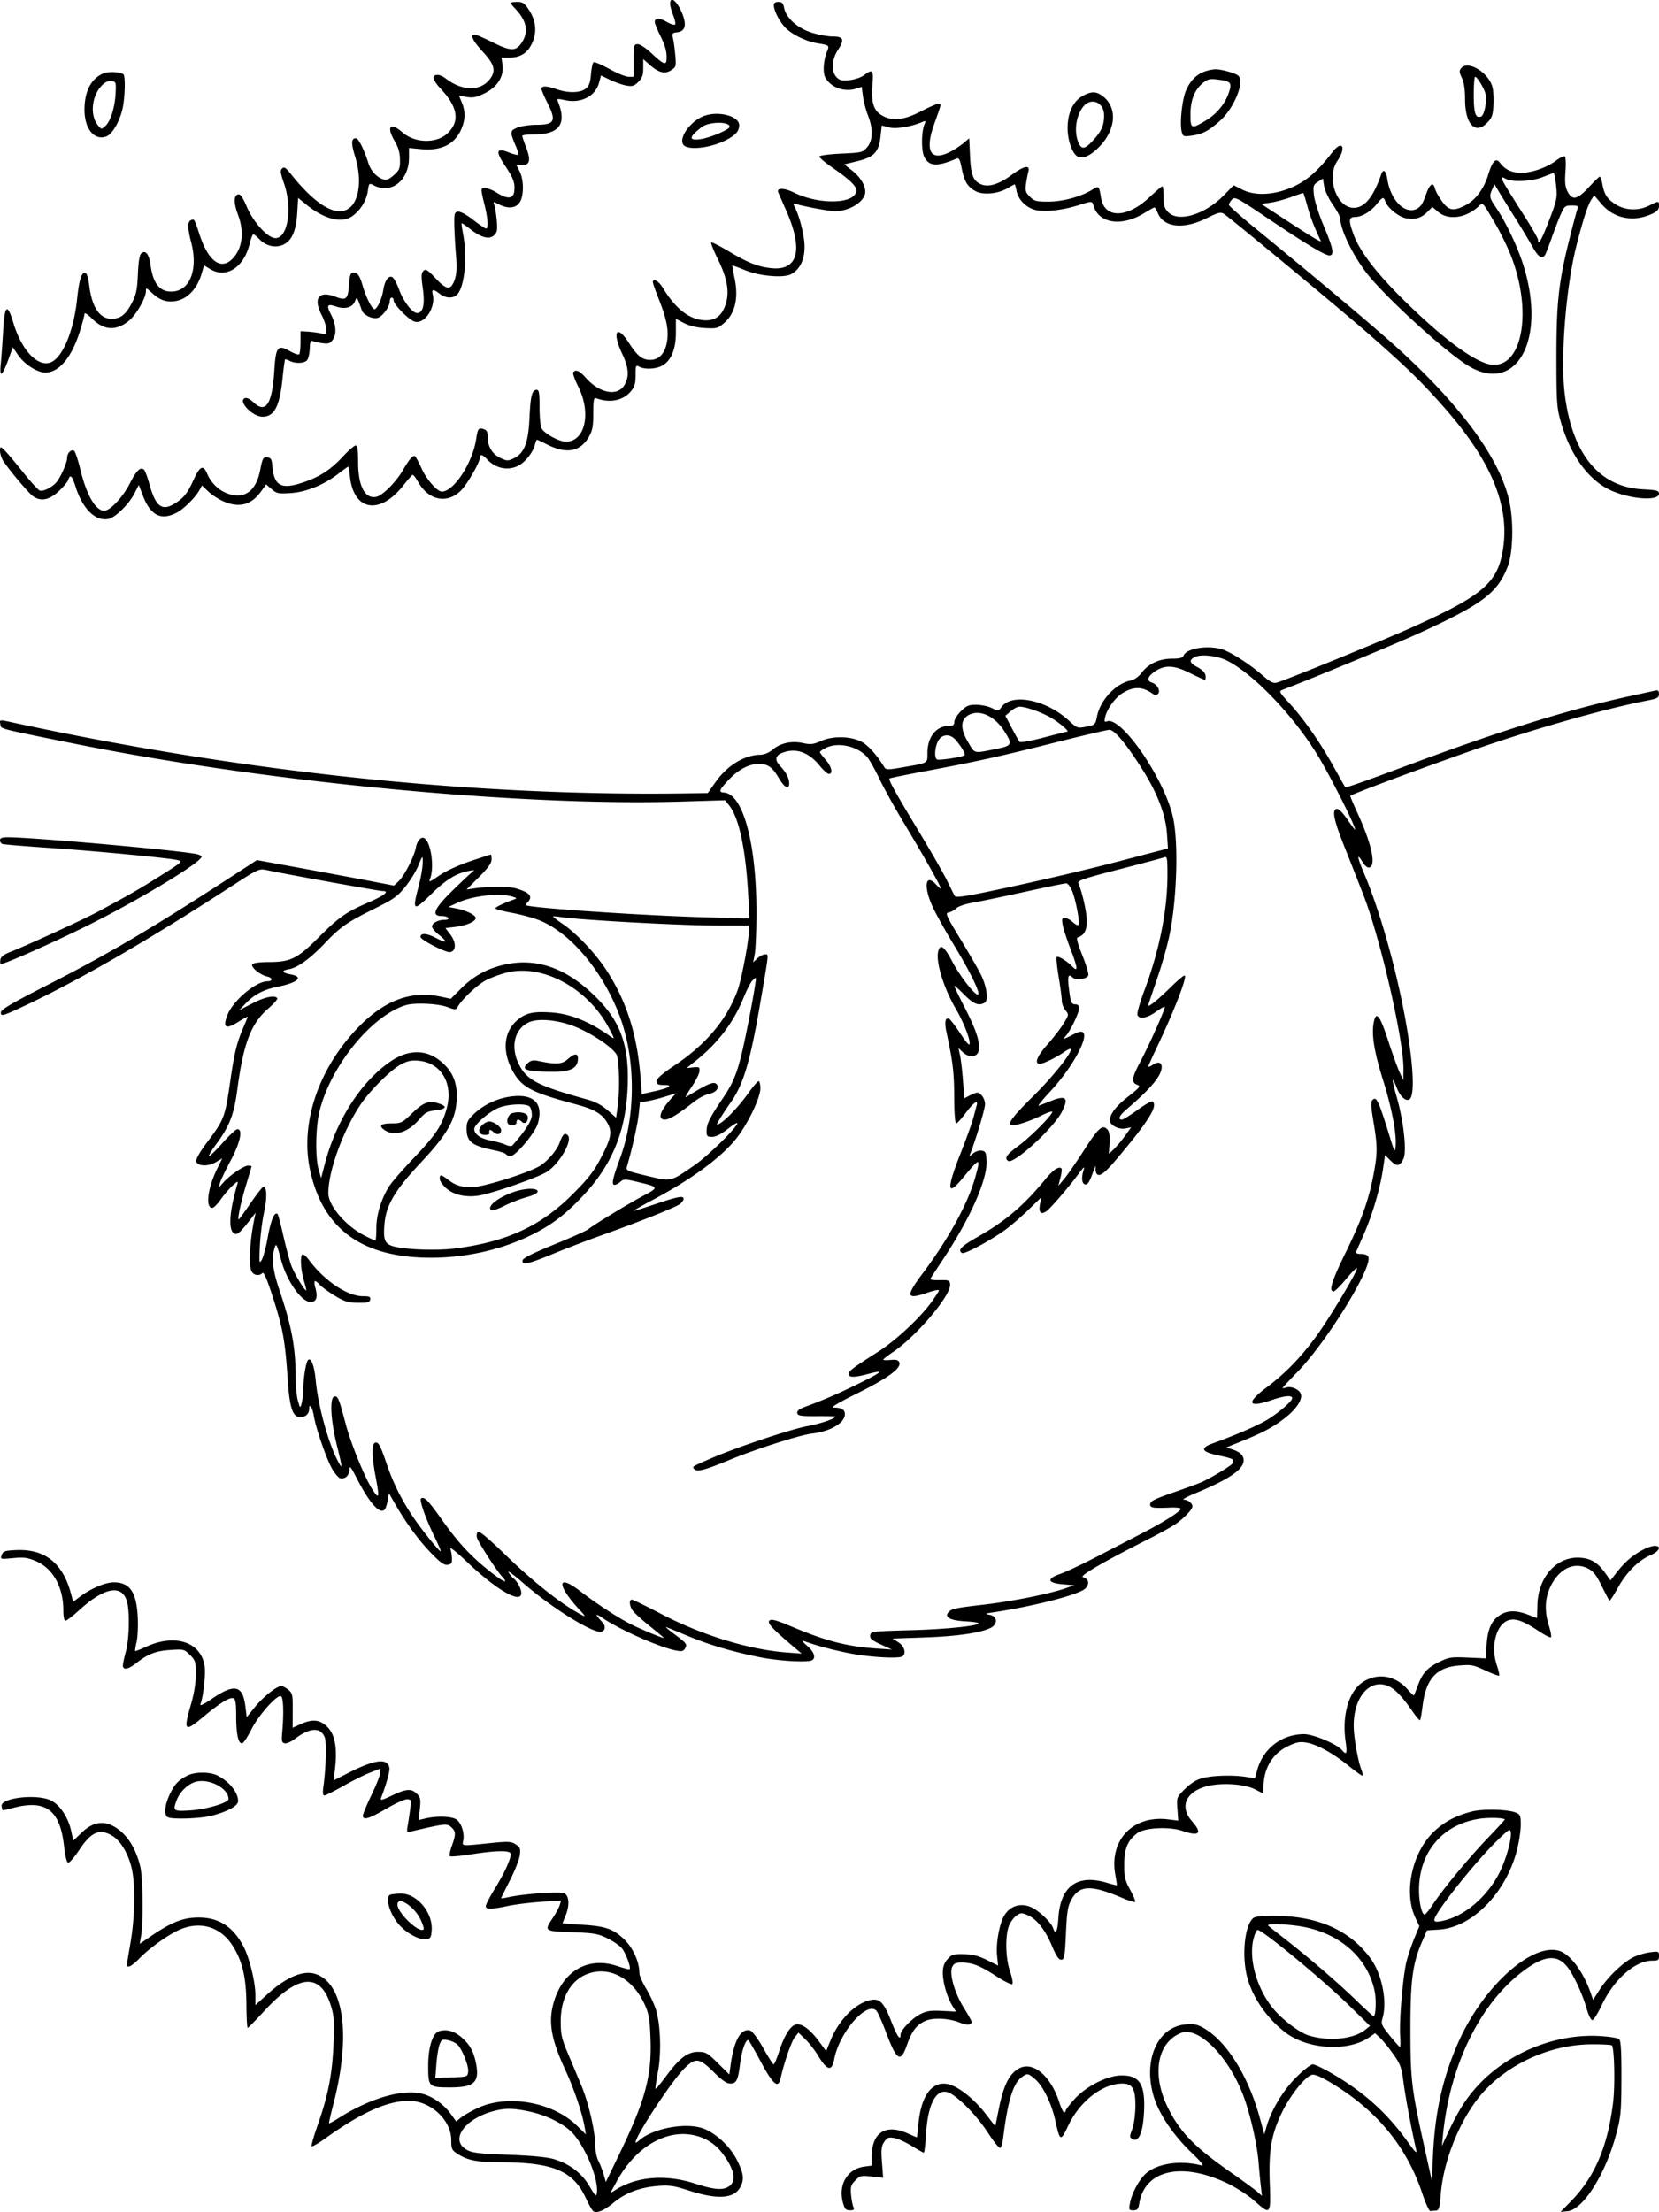 <svg xmlns="http://www.w3.org/2000/svg" viewBox="0 0 864 1152"><path fill-rule="evenodd" d="M349 1.98c0 1.089.731 3.807 1.625 6.041s1.314 4.373.933 4.754-2.349-.249-4.375-1.399c-3.838-2.179-6.183-2.139-6.183.105 0 .722 1.305 3.947 2.899 7.166 2.724 5.498 3.475 8.445 3.212 12.603-.178 2.813-1.89 2.073-7.517-3.25-2.977-2.815-6.228-5-7.441-5-2.035 0-2.153.465-2.153 8.5V40h-2.627c-1.445 0-5.94-1.829-9.99-4.065s-7.762-3.819-8.248-3.518c-.486.3-1.096 3.104-1.356 6.231-.36 4.343-1.005 6.117-2.736 7.518-2.79 2.26-9.183 2.401-15.043.334-5.18-1.828-8.004-1.916-7.987-.25.007.688 1.357 3.901 3 7.141 4.883 9.63 3.904 11.609-5.745 11.609-3.483 0-7.926.666-9.874 1.48-3.878 1.62-3.916 2.167-.68 9.78.88 2.068 1.36 4 1.067 4.292-.292.292-2.417-.223-4.721-1.145-6.538-2.616-7.139-.774-2.174 6.66 4.548 6.81 5.435 9.246 4.942 13.562-.443 3.878-3.542 4.208-8.733.931-3.777-2.384-7.102-3.22-8.25-2.072-.268.268.306 3.531 1.276 7.25 1.933 7.411 2.374 13.262.999 13.262-.484 0-3.51-2.043-6.726-4.54-3.454-2.682-6.674-4.421-7.87-4.25-1.807.259-2.013.987-1.924 6.79.055 3.575.435 10.55.846 15.5.546 6.597.386 10.065-.6 12.986-1.961 5.81-4.142 5.688-10.005-.557-4.247-4.523-5.134-5.062-6.334-3.845-1.15 1.167-1.202 2.786-.295 9.19 1.168 8.253.121 12.726-2.98 12.726-2.515 0-7.114-5.972-9.376-12.175-1.207-3.31-2.858-6.272-3.67-6.584-1.994-.765-3.8 1.944-4.59 6.885-.742 4.642-3.18 9.874-4.601 9.874-1.246 0-4.432-6.309-6.059-12-1.564-5.473-2.641-7-4.938-7-1.434 0-1.838 1.109-2.193 6.015-.569 7.873-1.443 8.67-7.122 6.502-8.597-3.283-11.659.651-7.261 9.329 1.418 2.798 2.578 6.279 2.578 7.734 0 2.46-.229 2.599-3.25 1.962-1.787-.377-4.825-.765-6.75-.864l-3.5-.178v5.649c0 3.107-.308 5.965-.684 6.351s-2.537-.339-4.801-1.612c-6.402-3.598-7.377-2.378-8.168 10.217-1.097 17.459-4.463 22.511-10.895 16.349-1.683-1.613-3.458-2.474-4.374-2.122-3.885 1.491 3.842 9.668 9.136 9.668 6.156 0 8.935-5.32 10.434-19.968.534-5.216 1.13-9.644 1.326-9.839.195-.195 1.264.131 2.375.726 2.861 1.531 7.691 1.34 9.103-.361.658-.793 1.275-3.498 1.372-6.011.141-3.658.475-4.435 1.676-3.896.825.37 3.149.868 5.164 1.108 3.09.367 3.929.029 5.362-2.158 1.872-2.858 1.439-7.834-1.112-12.767-2.533-4.899-1.99-5.798 2.559-4.231 4.773 1.644 8.654.537 9.951-2.838.922-2.401 1.055-2.217 3.552 4.927.808 2.312 5.432 4.548 8.048 3.891 2.667-.669 6.466-5.853 6.472-8.833.002-.963.454-1.75 1.004-1.75s1 .631 1 1.403c0 2.227 8.235 10.489 11.109 11.146 5.236 1.198 10.912-7.59 9.236-14.299-.687-2.75.367-2.822 3.655-.25 3.117 2.438 7.21 2.549 9.219.25 3.843-4.4 5.226-19.545 2.899-31.749-.524-2.75-.84-5.113-.701-5.251.139-.139 2.267 1.318 4.73 3.236 5.612 4.373 9.851 5.374 12.315 2.909 1.474-1.474 1.69-2.861 1.224-7.855-.312-3.336-.884-6.892-1.272-7.903-.67-1.746-.549-1.758 2.391-.238 4.778 2.471 8.836 2.079 10.888-1.053 2.218-3.386 2.179-11.76-.077-16.122L268.949 86h2.958c4.045 0 4.637-2.547 2.128-9.148-1.119-2.943-2.034-5.69-2.034-6.102-.001-.412 2.713-.75 6.031-.75 13.333 0 17.306-5.452 12.504-17.16-.604-1.472-.208-1.554 3.489-.723 8.481 1.906 16.03-1.895 17.954-9.038l1.016-3.775 4.753 2.299c2.613 1.265 6.415 2.592 8.447 2.949 3.116.548 4.094.25 6.25-1.906 2.007-2.007 2.555-3.552 2.555-7.204v-4.649l3.518 3.089c4.602 4.04 7.796 4.798 11.1 2.633 2.455-1.609 2.572-2.056 2.059-7.86-.3-3.385-.845-7.358-1.213-8.829-.596-2.383-.361-2.709 2.166-3 4.532-.522 5.226-4.277 2.066-11.178C352.116.013 349-1.994 349 1.98m-83-.438c0 .298.954 1.535 2.12 2.75 6.059 6.309 7.303 11.861 3.907 17.431-3.082 5.055-5.83 5.126-15.299.391-4.525-2.263-8.79-4.114-9.478-4.114-2.588 0-1.072 3.211 4.25 9 5.917 6.436 6.835 9.649 3.939 13.783-4.775 6.818-14.631 6.85-23.324.076-1.312-1.023-3.176-1.859-4.143-1.859-3.361 0-2.737 2.648 1.764 7.481 8.747 9.391 9.831 16.728 3.382 22.906-5.72 5.48-17.049 5.246-23.579-.487-6.34-5.567-8.456-3.028-3.923 4.708 1.843 3.145 2.639 5.97 2.693 9.561.069 4.538-.281 5.417-3.183 8.01-2.383 2.129-3.848 2.735-5.443 2.252-3.387-1.026-6.513-4.373-7.775-8.328C189.519 77.619 186.704 72 185.345 72c-2.438 0-2.551 2.593-.415 9.509 3.63 11.754 2.246 23.153-3.283 27.026-6.605 4.626-17.326-1.77-30.298-18.075-2.531-3.181-3.404-3.716-4.439-2.721-1.048 1.008-.878 2.406.911 7.5 4.557 12.975 2.167 28.761-4.354 28.761-3.987 0-11.484-8.186-14.922-16.291-2.029-4.786-3.347-6.702-4.462-6.49-2.448.466-2.463 4.417-.043 10.889 2.816 7.53 2.396 15.166-1.117 20.312-6.361 9.318-13.915 5.252-18.993-10.223-2.727-8.309-2.68-8.23-4.462-7.546-1.894.726-1.857 4.064.129 11.705 3.59 13.809-.531 24.793-9.551 25.456-6.586.485-10.326-3.906-11.617-13.638-.764-5.755-2.581-8.122-4.814-6.27-.944.784-1.52 4.246-1.811 10.873-.353 8.052-.886 10.613-3.097 14.903-3.199 6.207-5.931 8.32-10.755 8.32-6.035 0-10.087-6.099-11.471-17.263-.393-3.17-1.155-6.036-1.694-6.369-2.14-1.322-3.514 2.645-4.652 13.435-1.778 16.854-7.688 30.8-13.983 32.994-6.669 2.325-15.029-6.64-19.16-20.547-3.161-10.642-4.58-9.582-5.354 4-.353 6.188-.916 13.95-1.253 17.25-.762 7.488.758 6.563 4.02-2.446l2.237-6.178 2.859 4.125c3.322 4.795 9.909 9.001 14.087 8.995 7.135-.009 13.671-7.766 17.947-21.298 1.356-4.291 2.465-8.453 2.465-9.25 0-.845 1.622.174 3.898 2.45 6.228 6.228 12.639 6.581 19.333 1.063 3.732-3.076 8.769-11.89 8.769-15.344 0-1.849.197-1.808 2.75.574 3.759 3.506 6.546 4.809 10.283 4.809 7.304 0 13.366-5.547 16.018-14.656l1.209-4.156 3.12 1.902c8.439 5.146 17.665-.774 20.66-13.256.638-2.659 1.486-4.834 1.885-4.834.4 0 1.784 1.126 3.076 2.502 3.422 3.642 8.532 4.814 12.592 2.887 4.435-2.105 6.656-7.22 7.207-16.602l.453-7.714 4.123 3.362c9.609 7.834 18.753 10.082 24.3 5.973 4.139-3.066 7.135-7.966 7.871-12.872.645-4.303.656-4.312 3.3-2.932 8.931 4.659 18.153-2.72 18.153-14.527v-5.002l6.342.592c10.333.965 17.273-2.407 20.762-10.088 2.253-4.961 2.384-9.476.411-14.196l-1.484-3.554 4.029.681c3.219.544 5.087.164 9.288-1.892 6.642-3.25 10.162-8.779 9.366-14.715L261.19 30h3.955c5.925 0 9.714-2.428 12.057-7.725 2.541-5.743 1.924-11.617-1.814-17.266C273.164 1.649 272.189 1 269.367 1c-1.852 0-3.367.244-3.367.542M403.022 2.75c.041 3.292 3.691 9.831 7.078 12.681 3.969 3.34 10.277 6.207 15.609 7.094 6.431 1.07 6.38 1.017 4.758 4.899-.807 1.931-1.467 5.586-1.467 8.121 0 3.734.541 5.15 2.85 7.458 3.33 3.331 9.004 4.684 13.652 3.258l3.274-1.005.657 4.948c.361 2.721 1.536 7.18 2.612 9.909 2.747 6.969 2.579 13.05-.457 16.581-2.313 2.69-2.87 2.827-13.512 3.306-6.105.275-11.207.944-11.338 1.487-.131.542 2.899 3.141 6.733 5.774C442.06 93.161 446 96.862 446 99.032c0 7.18-18.935 7.902-32.518 1.24-5.175-2.538-9.251-2.545-8.149-.014.297.683 2.147 4.891 4.111 9.351 9.12 20.705 6.149 31.676-8.123 29.999-6.88-.809-11.907-2.837-22.109-8.922-4.558-2.719-8.529-4.702-8.824-4.407s1.321 4.32 3.591 8.944c5.064 10.315 6.131 17.581 3.569 24.29-2.188 5.729-6.025 7.968-12.207 7.12-7.314-1.002-13.923-6.519-20.224-16.883-2.097-3.448-5.117-5.087-5.117-2.776 0 .536 1.352 4.377 3.004 8.535 4.047 10.188 5.244 16.051 4.453 21.802-.888 6.456-4.049 10.089-8.778 10.089-4.276 0-6.734-1.981-11.356-9.15-6.211-9.634-8.637-5.32-3.324 5.91 3.313 7.003 3.751 11.49 1.538 15.768-3.509 6.787-13.103 5.192-20.678-3.436-3.061-3.486-5.213-4.346-6.334-2.532-.327.528.811 3.743 2.528 7.144 7.012 13.892 3.715 28.896-6.35 28.896-3.536 0-11.213-4.216-12.685-6.966-.56-1.046-1.018-5.982-1.018-10.968 0-7.295-.286-9.066-1.465-9.066-2.465 0-3.255 3.042-3.775 14.534-.588 12.997-2.723 18.527-8.152 21.116-3.06 1.459-3.603 1.446-7.007-.169-4.253-2.018-6.601-5.883-6.601-10.864 0-2.646-.498-3.64-2.075-4.141-2.743-.87-3.076-.411-4.018 5.547C245.964 241.319 236.264 256 230.084 256c-2.378 0-7.987-6.392-10.476-11.939-1.48-3.297-3.061-6.223-3.515-6.504-1.039-.642-3.027 1.686-6.358 7.443-3.388 5.857-10.315 12.856-13.517 13.66-6.005 1.507-9.72-5.341-9.714-17.91.002-6.536-.327-8.75-1.303-8.75-.719 0-3.777 2.669-6.797 5.93-6.094 6.583-11.705 10.249-20.109 13.141-12.005 4.13-15.662 2.122-16.525-9.071-.21-2.722-.751-3.569-2.434-3.808-2.255-.321-2.579.247-3.882 6.808-1.688 8.5-5.742 13.002-11.704 12.996-6.498-.005-13.003-4.608-15.795-11.174-2.162-5.087-3.793-4.287-7.399 3.626-2.567 5.632-4.395 8.147-7.617 10.481-8.07 5.846-11.617 3.806-15.077-8.669-1.012-3.651-2.265-7.063-2.784-7.582-1.818-1.818-4.037.29-7.458 7.084-3.571 7.091-10.321 14.262-13.373 14.206-4.509-.082-9.179-8.178-12.406-21.508-1.193-4.928-2.643-9.272-3.222-9.653-1.508-.993-3.615 1.07-3.641 3.565-.027 2.644-3.51 10.454-5.781 12.962-2.381 2.632-6.802 4.755-8.524 4.094-.799-.307-4.417-4.241-8.041-8.743C4.865 237.036 1.302 233 .548 233c-1.216 0-.428 4.667 1.207 7.146 3.247 4.924 13.219 16.722 15.461 18.293 4.026 2.82 8.361 1.993 13.268-2.531 2.442-2.251 4.712-4.951 5.045-6 .991-3.123 2.009-2.214 3.767 3.363 3.695 11.722 10.318 18.29 17.131 16.988 3.636-.695 10.706-7.639 13.647-13.404l2.212-4.335 2.015 5.303c4.008 10.549 9.42 13.4 17.557 9.249 3.841-1.959 10.02-8.107 12.152-12.09l1.175-2.195 3.157 3.05c1.737 1.677 5.183 3.965 7.658 5.084 8.298 3.752 14.739 2.183 19.818-4.829l2.779-3.836 2.896 2.491c2.641 2.272 3.516 2.45 9.951 2.019 8.102-.543 17.178-4.24 24.815-10.109 2.617-2.011 4.922-3.657 5.122-3.657s.571 2.137.823 4.75c1.769 18.313 15.468 20.771 27.88 5.003 2.273-2.889 4.422-5.362 4.775-5.495s1.669 1.559 2.926 3.759c5.477 9.589 14.994 11.535 22.165 4.532 3.385-3.305 10.05-14.887 10.05-17.463 0-1.706 1.517-1.277 3.593 1.016 4.366 4.825 10.992 6.198 16.405 3.399 3.488-1.804 7.589-6.971 8.533-10.751.377-1.512.877-2.75 1.111-2.75s2.622 1.114 5.309 2.475c10.113 5.125 17.275 3.784 21.783-4.079 1.817-3.17 2.236-5.454 2.25-12.253.013-6.829.277-8.257 1.445-7.809 6.98 2.679 13.996 1.326 18.038-3.477 2.034-2.417 2.533-4.087 2.533-8.469 0-5.087.132-5.388 1.934-4.423 2.946 1.577 8.915 1.237 12.183-.693 4.477-2.645 6.883-8.613 6.883-17.072v-7.168l4.25 2.215c2.745 1.431 6.586 2.348 10.847 2.589 6.219.351 6.801.192 10.188-2.782 5.57-4.89 7.427-12.971 5.299-23.054-.754-3.575-1.285-6.597-1.179-6.715s3.095.967 6.643 2.412c7.649 3.114 19.968 4.189 23.922 2.087 4.57-2.43 7.03-7.421 7.03-14.267 0-5.659-2.563-15.937-5.216-20.913-.892-1.673-.732-1.816 1.353-1.215 4.615 1.33 17.079 3.611 19.701 3.605 6.826-.014 14.111-4.073 15.563-8.671 1.054-3.338-1.675-8.58-6.425-12.342l-4.281-3.391 6.845-1.669c8.698-2.12 11.107-4.675 12.02-12.75l.66-5.834 3.757 1.002c3.612.965 11.584-.342 17.447-2.86 1.631-.701 1.798-.534 1.103 1.097-1.732 4.063-1.799 13.998-.115 17.253 2.512 4.858 6.779 5.053 16.697.761 1.315-.569 1.82.374 2.76 5.147 1.349 6.857 3.097 9.677 7.37 11.887 3.926 2.03 11.543 1.292 16.428-1.59 1.896-1.119 3.597-2.034 3.779-2.034s.624 1.557.981 3.461c.896 4.775 5.58 9.195 10.653 10.052 5.154.871 13.61-.156 21.407-2.602 7.498-2.351 7.242-2.362 8.061.339 2.779 9.167 14.727 10.87 26.3 3.749 2.68-1.65 5.106-2.999 5.391-2.999s1.068 1.328 1.741 2.951c3.128 7.552 13.429 8.646 25.399 2.696 6.255-3.108 7.364-3.376 9.121-2.203 4.065 2.716 62.465 51.176 76 63.065 18.936 16.632 26.556 24.041 37.925 36.872 24.602 27.766 34.551 50.926 31.506 73.346-2.522 18.563-9.991 25.12-48.048 42.177-16.336 7.322-66.008 27.596-70.045 28.589-1.795.442-3.501-.446-7.344-3.823-6.685-5.873-16.94-12.422-21.388-13.657-7.709-2.141-18.293-.295-19.727 3.442-.434 1.131-2.049 1.545-6.026 1.545-6.585 0-12.193 2.613-15.823 7.371-1.609 2.11-3.796 3.632-5.791 4.031-7.676 1.535-15.753 10.177-17.412 18.63-.852 4.339-1.012 4.494-5.566 5.379-4.596.893-4.776.83-9.141-3.193-11.827-10.902-29.831-14.466-35.097-6.947-1.44 2.056-1.588 2.069-5.037.424-1.955-.932-5.609-1.695-8.12-1.695-3.859 0-5.092.526-7.966 3.4-1.87 1.87-3.4 4.345-3.4 5.5 0 1.621-.628 2.103-2.75 2.115-6.731.036-11.246 5.723-11.248 14.168-.002 5.393.596 5.043-12.502 7.32-8.303 1.443-9.077 1.437-10-.08-3.163-5.199-6.807-9.556-10.089-12.058-5.119-3.905-15.822-4.604-22.854-1.493-4.043 1.788-5.369 1.933-9.535 1.039-5.903-1.266-11.617.036-15.871 3.615-1.806 1.52-4.234 2.491-6.295 2.518-8.16.107-17.115 5.584-23.173 14.175L368.606 413l-12.553.172c-109.719 1.504-229.305-11.077-347.868-36.597-9.037-1.945-8.385-1.997-8.005.637.354 2.448-1.628 1.926 37.198 9.783 99.625 20.16 232.978 32.953 317.194 30.428l23.072-.691 2.137 2.717c5.139 6.533 8.609 22.899 9.884 46.611l.66 12.263-24.413-.696c-32.285-.92-90.378-4.876-91.845-6.253-.239-.224.099-.94.75-1.591 2.956-2.956.969-5.158-6.575-7.286-2.919-.823-15.167-.781-20.859.073l-4.432.664 6.524-6.524c4.678-4.677 6.525-7.259 6.525-9.117 0-1.426-.164-2.593-.364-2.593-.201 0-5.038 1.569-10.75 3.487-6.063 2.035-12.755 5.119-16.076 7.408-5.324 3.669-5.63 3.762-4.75 1.448 2.215-5.825.353-18.734-3.002-20.807-1.741-1.076-3.776 1.146-4.478 4.889-.871 4.643-6.047 14.725-8.968 17.47l-2.422 2.275-13.345-2.556c-7.34-1.406-23.403-4.393-35.696-6.638l-22.351-4.082-12.649 8.216c-42.412 27.55-64.641 40.637-97.092 57.159C6.361 522.279.579 525.674.473 527.118c-.176 2.388.737 2.124 13.462-3.892 28.192-13.329 63.255-33.616 106.244-61.47 14.625-9.476 14.695-9.508 19-8.592C149.352 455.327 197.38 464 199.187 464c3.967 0 1.025 2.356-7.568 6.059-11.393 4.909-15.187 7.589-25.837 18.244-10.835 10.839-14.464 12.646-25.473 12.675-5.135.014-8.46.457-8.911 1.188-.913 1.476 4.109 5.567 7.841 6.386 2.874.632 2.887 2.448.018 2.448-5.974 0-18.012 10.173-20.858 17.625-2.501 6.548-.877 7.593 5.57 3.585 2.767-1.72 5.031-2.958 5.031-2.752s-.944 2.551-2.098 5.209c-3.531 8.133-4.807 13.27-6.913 27.833-2.851 19.719-3.07 20.289-12.763 33.182-3.083 4.101-5.251 7.962-5.054 9 .501 2.646 6.14 2.922 10.244.5l3.31-1.953-2.743 5.636C108.12 618.853 106.9 629 110.56 629c.739 0 2.671-1.913 4.292-4.25 1.622-2.337 4.397-5.6 6.167-7.25 2.625-2.447 3.11-2.631 2.632-1-4.05 13.817-4.805 23.297-2.038 25.593 1.703 1.414 3.186.191 9.205-7.594l2.318-2.999-.553 2.613c-2.493 11.784-3.216 24.837-1.548 27.953 1.131 2.113 3.949 2.55 5.628.871.75-.75 2.424 3.185 5.695 13.384 4.998 15.587 6.152 22.084 7.492 42.205.969 14.551 2.606 19.474 6.476 19.474 2.756 0 4.674-1.747 4.674-4.259 0-3.283 1.715-.923 2.388 3.287 1.016 6.35 6.337 21.948 9.369 27.46 1.509 2.743 3.552 5.142 4.541 5.332 2.56.491 4.696-1.626 4.736-4.692.027-2.059.794-1.138 3.543 4.254 6.665 13.074 12.129 19.312 14.68 16.761.572-.572 1.318-2.747 1.657-4.831l.616-3.789 2.857 4.988c5.852 10.219 12.303 19.11 18.711 25.79 5.154 5.372 7.125 6.804 9 6.538 1.964-.277 2.378-.886 2.27-3.339-.073-1.65-.436-3.911-.808-5.025-.371-1.114 3.426 1.893 8.439 6.682 14.374 13.733 26.824 21.352 28.358 17.354.706-1.839-1.384-6.459-3.846-8.502-.891-.739-2.092-2.226-2.669-3.303-.576-1.078 2.929 1.518 7.791 5.768 14.925 13.049 36.966 26.661 40.792 25.193 1.892-.726 2.046-3.025.325-4.849-4.034-4.278-3.949-5.004.25-2.146 8.948 6.089 29.761 15.27 38.164 16.836 3.081.574 3.84.353 4.771-1.386.992-1.854.455-2.553-5.164-6.727-3.449-2.562-5.596-4.403-4.771-4.091s5.829 2.372 11.12 4.576c11.2 4.668 23.228 8.216 37.666 11.11 9.926 1.99 25.06 2.841 27.183 1.529 2.076-1.283.938-4.452-2.719-7.574-2.085-1.78-2.862-2.87-1.75-2.456 6.355 2.368 15.235 4.748 24.257 6.501 10.186 1.979 25.099 2.835 27.165 1.558 2.215-1.369 1.126-5.321-2.013-7.309l-3.092-1.957 16.842-.596c16.595-.587 28.748-2.334 34.107-4.902 3.979-1.908 3.818-6.051-.266-6.855-2.719-.535-2.531-.662 2-1.349 21.572-3.27 44.606-9.241 47.741-12.376 2.358-2.358 1.766-5.128-1.266-5.921-2.113-.552 11.321-8.342 34.502-20.005 6.037-3.037 12.562-6.7 14.5-8.14 4.236-3.147 8.02-7.245 8.022-8.688.002-1.691-2.234-3.447-4.449-3.493-1.128-.024 1.55-1.527 5.95-3.339 20.329-8.372 27.48-14.049 24.563-19.5-.576-1.077-2.698-2.503-4.715-3.168l-3.668-1.211 7.91-3.205c11.13-4.511 16.127-7.165 22.148-11.76 6.208-4.739 9.692-9.843 8.749-12.816-.765-2.41-4.92-4.273-7.619-3.416-1.027.326-1.868.414-1.868.196 0-.219 3.534-4.028 7.854-8.465 15.104-15.515 38.926-54.191 36.797-59.74-.356-.927-1.829-1.533-3.727-1.533-2.133 0-2.964-.4-2.595-1.25.299-.687 2.123-4.85 4.053-9.25 4.357-9.932 8.384-23.638 9.843-33.505l1.111-7.505 2.837 2.837c3.307 3.307 4.795 3.117 6.733-.862 1.835-3.769.1-19.77-3.486-32.144-2.724-9.4-2.712-11.992.023-4.832 1.695 4.44 4.669 7.178 6.539 6.022 1.905-1.177 2.298-8.288 1.103-19.996-3.011-29.502-13.896-72.403-24.972-98.413-3.32-7.799-3.558-10.357-.478-5.143 1.006 1.704 2.513 2.969 3.347 2.811 3.919-.74 1.494-12.073-6.136-28.678-2.124-4.625-3.747-8.515-3.604-8.645 1.142-1.046 34.289-13.416 63.258-23.608 30.278-10.651 68.91-21.677 90.75-25.901 5.917-1.144 6.75-1.579 6.75-3.528 0-1.598-.492-2.114-1.75-1.834-.962.214-7.15 1.565-13.75 3.002-30.597 6.663-65.689 17.505-110.5 34.141-30.754 11.417-37.011 13.613-37.44 13.142-.18-.199-2.687-4.636-5.571-9.861-7.056-12.783-15.79-25.402-23.112-33.393-5.885-6.422-5.981-6.617-3.71-7.485 16.378-6.259 59.821-24.294 71.833-29.82 32.161-14.795 39.803-20.557 45.113-34.02 3.059-7.754 3.304-25.201.508-36.117-5.669-22.136-26.365-49.76-59.621-79.577-12.482-11.192-42.435-36.36-73.25-61.549-7.013-5.733-12.75-10.864-12.75-11.402 0-.539.711-1.765 1.579-2.725 1.482-1.637 2.605-1.053 18.25 9.49C679.633 126.747 689.995 133 692.308 133c2.729 0 2.05-3.595-2.888-15.294-2.531-5.998-4.821-13.191-5.12-16.084-.497-4.821-.334-5.37 2.066-6.942l2.606-1.708.645 4.036c.358 2.238 2.368 6.495 4.514 9.558 2.128 3.038 3.874 6.29 3.88 7.228.037 5.812 6.689 19.5 13.949 28.706 9.325 11.822 37.216 37.505 50.778 46.756 26.313 17.949 43.505-11.731 30.265-52.248-3.076-9.412-8.973-21.681-13.942-29.008-3.406-5.021-3.562-5.805-1.893-9.47l1.169-2.565 2.081 3.53c1.145 1.941 4.84 7.912 8.21 13.267 3.371 5.356 7.576 12.326 9.346 15.488 3.158 5.645 5.145 6.982 6.682 4.5.426-.687 1.957-4.625 3.402-8.75 1.444-4.125 3.572-9.638 4.728-12.25 1.955-4.42 2.356-4.75 5.765-4.75 3.08 0 3.555.279 2.986 1.75-.372.963-2.203 7.825-4.068 15.25-5.739 22.844-6.905 33.324-6.9 62 .005 23.159.206 26.216 2.189 33.296 4.624 16.507 13.351 29.18 24.137 35.05 9.906 5.392 27.105 7.099 27.105 2.692 0-1.539-1.166-1.848-8.405-2.228-22.72-1.193-36.728-18.184-40.645-49.3-2.369-18.822.492-55.593 6.032-77.532 3.244-12.847 5.928-21.192 7.672-23.854l1.573-2.4 3.899 4.562c6.543 7.654 16.815 9.571 26.512 4.947 2.386-1.138 3.362-2.275 3.362-3.918 0-2.811-.095-2.817-5-.315-5.722 2.919-12.582 2.66-17.717-.669-4.383-2.843-5.755-5-6.832-10.742-.371-1.974-.953-3.589-1.294-3.589s-2.906 2.475-5.699 5.5c-5.978 6.475-8.619 7.024-11.062 2.3-1.281-2.478-1.53-4.845-1.103-10.489.303-4.009.139-7.544-.365-7.856-.504-.311-2.467.617-4.363 2.063C805.726 87.209 797.824 90 792.212 90c-4.814 0-8.499-1.73-10.989-5.158-2.1-2.89-3.958-1.07-6.114 5.987-2.343 7.673-6.624 13.373-12.166 16.2-6.017 3.07-8.463 2.616-11.965-2.218-1.669-2.304-3.296-5.229-3.615-6.5-.975-3.885-2.805-2.598-4.883 3.434-1.47 4.266-2.695 6.086-4.759 7.069-6.146 2.926-13.571-4.659-15.201-15.528-.664-4.427-2.133-5.598-3.183-2.536-4.108 11.986-8.808 17.626-14.551 17.463-8.799-.25-14.099-15.874-8.286-24.428 4.835-7.116 2.514-11.193-2.585-4.54-8.607 11.233-15.196 16.481-24.716 19.688-8.281 2.79-16.495 2.717-22.237-.197l-4.462-2.265-5.166 5.268c-9.781 9.971-23.524 14.162-28.879 8.806-2.016-2.015-2.455-3.445-2.455-8 0-3.05-.28-5.545-.623-5.545s-3.404 2.602-6.804 5.783c-11.71 10.954-23.355 11.089-25.138.292-1.054-6.38-1.115-6.435-4.685-4.242-5.903 3.627-15.281 6.167-22.764 6.167-6.274 0-7.37-.293-9.656-2.58-2.224-2.224-2.496-3.154-1.969-6.75.337-2.293.895-5.183 1.242-6.42.995-3.553-2.437-2.851-8.624 1.766-6.49 4.842-12.063 6.606-15.878 5.026-4.263-1.766-5.451-4.736-5.914-14.781l-.425-9.239-3.014 2.537c-1.658 1.395-4.737 3.415-6.842 4.489-10.285 5.247-13.459-.287-8.343-14.548 3.862-10.764 3.806-10.5 2.23-10.5-.793 0-4.919 1.8-9.171 4-8.544 4.421-14.461 5.169-19.655 2.483-4.838-2.502-6.327-6.653-5.631-15.689.659-8.545.277-9.046-4.312-5.653-1.641 1.213-4.983 2.341-7.711 2.603-4.019.386-5.14.105-6.775-1.702-2.764-3.054-2.336-9.238.987-14.259 3.42-5.169 2.733-6.783-2.888-6.783-2.435 0-7.293-.885-10.797-1.968-7.368-2.275-13.41-7.631-14.444-12.803-.51-2.551-1.145-3.229-3.021-3.229-1.604 0-2.368.568-2.353 1.75m358.019 32.7c-1.162 1.4-1.117 2.167.297 5.132 1.103 2.314 1.663 6.08 1.666 11.202.006 12.783 5.211 18.462 11.321 12.353 2.663-2.664 3.131-3.94 3.486-9.508.225-3.537-.099-7.971-.72-9.852-2.449-7.421-12.692-13.373-16.05-9.327M627.5 37.206c-4.303 1.504-7.485 4.655-9.719 9.627-2.106 4.685-3.477 17.256-2.366 21.686.653 2.601.912 2.708 5.154 2.127 5.629-.772 8.717-2.376 14.663-7.615 7.6-6.697 13.287-20.877 9.518-23.733-1.77-1.342-9.036-3.313-11.866-3.219-1.311.043-3.734.551-5.384 1.127m-574 1.163c-6.217 2.814-9.502 9.333-9.496 18.849.006 9.946 5.169 16.188 11.423 13.81 3.133-1.191 7.076-8.091 8.474-14.827 1.258-6.065 1.468-16.855.341-17.551-2.174-1.344-8.054-1.498-10.742-.281m714.021 11.102c.022 9.657.939 12.334 3.842 11.22 1.697-.651 3.179-8.443 2.269-11.928-.749-2.871-4.358-8.763-5.367-8.763-.421 0-.755 4.262-.744 9.471m-140.799-6.47C622.242 46.53 620 52.02 620 59.46c0 7.718.371 7.87 8.005 3.29 5.826-3.496 10.253-8.975 12.148-15.032 1.459-4.665.789-5.406-5.653-6.25-4.235-.555-5.425-.32-7.778 1.533M52.85 44.706c-5.169 5.536-6.057 15.347-1.858 20.532 1.777 2.195 1.862 2.204 3.871.386 2.72-2.462 4.982-9.711 5.344-17.124.281-5.759.192-6.012-2.227-6.294-1.72-.201-3.35.594-5.13 2.5m511.159 5.149c-5.063 2.716-8.009 8.91-8.009 16.842 0 6.695 2.653 13.849 5.547 14.96 2.792 1.071 6.63-.763 10.994-5.253 8.445-8.689 9.467-19.854 2.364-25.83-3.629-3.054-6.222-3.225-10.896-.719m.067 5.776c-4.024 5.116-4.915 14.064-1.952 19.601 1.455 2.718 3.309 2.138 7.304-2.284C573.729 68.187 575 65.254 575 60.09c0-6.883-6.826-9.669-10.924-4.459m-196.983 4.608c-7.288 2.44-14.026 11.727-11.082 15.274 2.464 2.97 14.585 1.49 22.489-2.745 4.756-2.548 6.425-4.483 6.468-7.495.067-4.687-10.24-7.59-17.875-5.034m-1.708 5.988c-6.667 5.145-6.866 7.097-.635 6.249 4.957-.674 15.25-5.023 15.25-6.443 0-2.879-10.82-2.736-14.615.194M803.5 92.205c-5.706 2.284-15.837 2.777-19.25.937-3.901-2.102-3.538-1.373 9.5 19.112 3.987 6.265 7.25 11.921 7.25 12.569 0 3.404 1.945.006 5.798-10.129 4.035-10.614 4.256-11.714 3.612-17.999-.378-3.682-.962-6.649-1.298-6.593s-2.862 1.003-5.612 2.103m-131 10.391c-3.3 1.222-8.172 2.535-10.826 2.917l-4.826.696 11.826 7.718c15.244 9.949 19.706 12.623 19.172 11.491-3.537-7.503-5.278-12.001-6.877-17.772-1.056-3.812-2.044-7.007-2.195-7.101s-2.974.829-6.274 2.051m44.572 3.582c-3.146 3.976-7.859 6.814-11.322 6.818-3.418.005-3.547 1.798-.682 9.456 3.212 8.584 11.888 19.894 25.745 33.56C752.814 177.711 769.885 190 778.025 190c15.507 0 19.868-29.718 8.48-57.791-1.85-4.56-5.416-11.76-7.926-16-6.969-11.774-6.138-10.964-8.776-8.55-6.504 5.95-15.516 7.136-20.752 2.73l-3.103-2.61-2.63 2.631c-3.146 3.146-6.175 4.037-11.037 3.248-3.746-.608-9.792-5.542-10.841-8.847-.78-2.458-1.525-2.224-4.368 1.367M622.25 342.159c-3.196 1.629-2.797 3.046 1.503 5.341 2.33 1.244 3.868 2.851 4.067 4.25.175 1.238.013 2.25-.361 2.25s-3.991-1.636-8.037-3.636c-8.351-4.127-12.996-4.228-18.375-.397-3.515 2.503-3.916 4.622-1.046 5.533 2.722.864 4.551 4.348 3.064 5.835-.827.827-1.571.798-2.843-.11-5.303-3.787-9.852-3.853-15.718-.227-3.712 2.293-7.97 8.19-8.94 12.378-.551 2.383-.388 2.771.949 2.258 7.28-2.794 29.352 29.026 34.242 49.366 3.141 13.066 2.217 43.933-1.881 62.847-1.13 5.217-3.834 14.698-6.007 21.069-2.174 6.371-4.233 12.455-4.575 13.52-.596 1.854-.5 1.848 2.293-.153 1.603-1.149 5.694-4.832 9.091-8.186s6.635-6.097 7.196-6.097c1.747 0-5.159 17.977-14.278 37.17-2.526 5.319-4.594 9.942-4.594 10.273 0 .332 1.105-.121 2.456-1.006 2.634-1.726 4.544-1.237 4.544 1.162 0 4.496-5.509 11.14-18.296 22.066-3.765 3.217-4.731 5.335-2.433 5.335.7 0 4.351-2.245 8.114-4.989s7.242-4.742 7.729-4.441c3.233 1.998-1.703 9.98-18.507 29.93-6.44 7.646-9.265 9.672-10.56 7.576-.441-.714-.627-2.26-.413-3.437.213-1.176-.562.473-1.724 3.665-1.55 4.259-2.551 5.715-3.761 5.472-1.786-.358-2.084-3.556-.724-7.776.565-1.753-.152-1.195-2.398 1.864-5.143 7.003-14.862 18.332-17.032 19.852-2.91 2.038-4.165.725-3.388-3.544l.669-3.672-6.888 6.705c-3.788 3.688-9.363 8.461-12.388 10.605-7.876 5.584-20.767 12.452-21.973 11.707-2.44-1.509-.461-3.548 8.223-8.473 14.487-8.215 24.002-16.341 35.402-30.234 3.751-4.571 6.863-6.629 8.122-5.37.342.343.122 2.521-.489 4.842l-1.112 4.218 2.969-3.5c1.633-1.925 6.376-8.788 10.54-15.25 7.603-11.801 9.626-13.494 12.29-10.284.739.89 1.082 3.623.873 6.951l-.345 5.484 2.637-2.53c1.451-1.391 4.062-4.512 5.802-6.935l3.164-4.407-3.04.608c-3.446.69-8.063-1.721-8.063-4.21 0-3.264 3.202-7.403 9.646-12.468 6.151-4.833 6.535-5.348 4.537-6.087-3.062-1.133-2.742-3.657 1.46-11.539 4.79-8.983 13.507-28.516 12.967-29.056-.233-.233-2.333.959-4.667 2.649-4.571 3.312-8.657 3.984-9.581 1.576-.316-.824 1.291-6.477 3.572-12.562C603.82 494.899 608 473.966 608 455.515c0-8.858-.157-9.668-1.75-9.05-.962.374-11.556 3.201-23.54 6.282-18.272 4.697-21.681 5.856-21.114 7.177 2.083 4.852 4.404 15.209 4.404 19.649 0 5.002-1.378 7.5-4.713 8.547-.844.264-.138 3.055 2.317 9.162 1.942 4.829 3.384 9.554 3.205 10.5-.381 2.013-6.451 2.976-8.136 1.291-2.135-2.135-2.731-.975-2.147 4.177.986 8.706 1.361 9.75 3.493 9.75 1.325 0 1.981.673 1.981 2.033 0 2.306-4.394 11.501-6.864 14.363-1.776 2.059-1.502 2.001 4.124-.862 2.73-1.39 4.061-1.613 4.858-.816 2.825 2.825-6.122 18.828-17.118 30.615-4.125 4.422-6.825 7.778-6 7.459s3.75-1.465 6.5-2.546c7.795-3.064 9.221-1.54 5.459 5.834-4.278 8.386-24.954 27.277-27.877 25.471-2.213-1.368-.916-3.288 5.312-7.86 6.337-4.653 17.606-15.98 17.606-17.697 0-.491-2.587.387-5.75 1.95-5.527 2.732-12.378 5.039-15 5.05-3.285.015-.265-4.236 10.573-14.881 10.483-10.297 21.039-23.584 19.756-24.868-.255-.255-1.727.427-3.271 1.515-4.054 2.857-10.977 6.24-12.768 6.24-3.029 0-1.459-4.015 3.934-10.059 3.01-3.374 6.776-8.252 8.369-10.84 2.858-4.645 2.871-4.736 1.026-7.014-1.028-1.27-1.869-3.477-1.869-4.904s-.736-7.016-1.637-12.419c-.9-5.403-1.364-10.097-1.031-10.43.722-.721 5.384 2.138 8.112 4.977 3.099 3.223 2.861.682-.83-8.891-1.892-4.906-3.754-10.607-4.138-12.67-.596-3.201-.436-3.75 1.098-3.75.989 0 2.837.977 4.108 2.171s2.614 1.866 2.986 1.494c.893-.892-1.327-12.773-3.316-17.742-.863-2.158-2.247-3.923-3.076-3.923s-10.568 1.999-21.642 4.443-23.227 4.974-27.008 5.624c-3.944.678-7.64 1.947-8.67 2.977-.988.988-2.739 1.944-3.891 2.126-1.895.299-1.313 1.618 6.097 13.83 4.506 7.425 9.305 15.741 10.664 18.48 3.039 6.123 4.06 13.345 2.066 14.608-3.039 1.924-5.871.821-10.837-4.224-2.78-2.824-5.055-4.816-5.055-4.426s2.468 5.514 5.485 11.386c6.07 11.813 8.172 18.422 7.152 22.485-.849 3.384-4.954 3.681-8.237.597l-2.23-2.095.826 3.845c.454 2.114 1.137 7.994 1.519 13.066l.693 9.222 2.846-1.472c1.566-.81 3.287-1.472 3.825-1.472 1.931 0 4.121 3.197 4.121 6.014 0 2.359-4.418 17.222-7.575 25.486-.745 1.95-.712 1.954 1.323.17 1.148-1.007 3.137-1.682 4.42-1.5 2.012.285 2.374.975 2.635 5.026.623 9.674-8.36 30.089-22.795 51.804-3.108 4.675-5.951 9.012-6.318 9.637-.468.795.904 1.096 4.571 1 4.702-.123 5.271.091 5.555 2.086.771 5.426-17.259 26.879-29.648 35.277-2.84 1.925-5.165 3.737-5.166 4.026-.001.29 1.734.361 3.856.159 2.932-.28 4.014.04 4.509 1.33 1.131 2.947-6.012 8.187-21.867 16.039-10.09 4.997-14.127 7.432-12.332 7.438 4.126.013 5.832 1.019 5.832 3.441 0 4.547-7.493 8.969-17.082 10.082-6.305.732-29.216 8.048-42.918 13.704-12.723 5.253-16.82 6.361-18.246 4.935-1.431-1.431-1.739-1.222 8.246-5.579 13.227-5.772 41.623-15.275 50.764-16.989 6.945-1.302 14.236-3.826 14.236-4.928 0-.16-4.376-.261-9.725-.225-8.263.057-9.774-.18-10.053-1.58-.235-1.176 1.045-2.152 4.475-3.413 8.217-3.021 15.495-6.12 23.803-10.137 16.187-7.827 18.072-9.338 8.453-6.778-7.07 1.882-9.953 1.872-9.953-.035 0-1.559 2.104-3.149 15.172-11.466 9.059-5.765 21.408-17.168 27.49-25.384 2.386-3.223 4.338-6.236 4.338-6.696s-2.545.039-5.657 1.11c-11.559 3.977-11.969 2.267-2.489-10.397 13.369-17.862 23.34-36.165 27.108-49.761 2.893-10.44 2.497-10.39-6.805.854-8.036 9.714-8.267 5.588-.757-13.514 2.971-7.555 5.922-15.761 6.56-18.236s1.388-5.288 1.667-6.25c.991-3.414-1.62-1.674-5.627 3.75-2.235 3.025-4.499 5.5-5.032 5.5-.575 0-.989-5.585-1.021-13.75-.048-12.764-.721-18.421-3.99-33.552-1.239-5.731-.609-8.382 1.639-6.906.594.389 3.178 3.853 5.742 7.697 3.356 5.031 4.662 6.373 4.662 4.787 0-2.986-3.41-11.425-7.355-18.2-6.252-10.737-10.379-24.302-9.03-29.678 1.047-4.172 3.161-2.633 7.347 5.352 4.148 7.91 12.321 18.267 13.502 17.108 1.052-1.033-4.534-12.382-12.794-25.993-4.217-6.949-9.084-15.661-10.814-19.36-5.028-10.743-4.036-18.039 1.621-11.935 1.388 1.497 2.523 2.432 2.523 2.078 0-1.055-9.646-18.143-18.994-33.648-4.809-7.975-10.561-18.325-12.784-23-2.222-4.675-5.024-9.75-6.226-11.278-4.774-6.069-15.479-8.592-22.046-5.196-1.622.839-2.95 1.792-2.95 2.118s1.35 2.13 3 4.009c3.117 3.549 3.978 7.347 1.667 7.347-.733 0-2.809-1.838-4.615-4.085-5.807-7.226-12.491-9.6-19.513-6.93-3.769 1.433-4.199 3.705-1.291 6.825 3.143 3.372 4.752 6.461 4.752 9.124 0 3.535-2.456 2.278-5.399-2.762-3.394-5.81-5.733-7.42-10.687-7.351-5.099.07-10.678 3.114-15.709 8.572-4.774 5.18-5.08 6.115-2.075 6.342 9.938.748 16.921 26.914 16.826 63.049-.024 9.194-.418 18.655-.876 21.024l-.833 4.308 2.191-2.058c1.205-1.132 2.989-2.058 3.964-2.058 2.022 0 2.204-1.862-2.487 25.5-5.185 30.246-8.749 42.235-15.309 51.5-1.752 2.475-4.25 6.241-5.55 8.368-2.097 3.429-2.149 3.75-.46 2.828 3.352-1.831 10.112-8.928 14.915-15.66 2.566-3.595 5.075-6.536 5.577-6.536s.912 1.711.912 3.803c0 4.66-6.035 17.46-11.881 25.197-7.543 9.984-22.955 21.502-43.369 32.411-5.913 3.159-10.75 5.901-10.75 6.093s4.387-1.138 9.75-2.955c13.288-4.502 16.25-5.093 16.25-3.243 0 .805-1.012 2.124-2.25 2.93-2.864 1.867-22.303 9.576-39.75 15.765-7.425 2.634-19.071 7.086-25.881 9.894-13.314 5.49-16.469 6.163-15.937 3.4.224-1.166 5.429-3.776 16.455-8.25 8.87-3.6 16.899-7.199 17.842-7.998 2.542-2.153 20.346-12.976 28.641-17.41 8.157-4.361 8.112-4.473-2.911-7.121-6.722-1.615-7.431-1.625-9.079-.134-.983.89-2.366 1.618-3.072 1.618-1.704 0-1.007-3.393 2.816-13.705 8.205-22.127 8.246-51.208.104-73.517-8.684-23.795-26.143-44.546-42.753-50.813-3.149-1.188-9.437-2.849-13.975-3.692-4.537-.842-8.25-1.855-8.25-2.25 0-.648 4.124-2.634 9.5-4.576 1.872-.676 1.84-.771-.5-1.485-6.827-2.083-20.774-.548-28.833 3.172l-4.667 2.155 4.174.79c5.388 1.021 10.561 3.708 10.066 5.23-.601 1.847-5.195 3.721-10.731 4.376l-5.032.596 2.576 3.378c3.142 4.119 3.056 8.683-.173 9.144-2.314.33-15.38-6.404-15.38-7.926 0-2.145 3.304-1.928 7.998.527 5.826 3.046 6.497 2.289 1.502-1.697-1.925-1.536-3.5-3.432-3.5-4.214 0-1.817 3.116-3.493 6.493-3.493 1.495 0 2.359-.43 2.007-1-.34-.55-1.941-1-3.559-1-5.451 0-3.87-3.81 5.326-12.83 4.547-4.46 9.16-8.819 10.25-9.687 1.879-1.495 1.8-1.542-1.517-.906-6.526 1.252-11.784 4.53-19.623 12.237-9.04 8.888-9.736 8.5-6.525-3.642 1.81-6.844 2.642-12.776 2.197-15.672-.084-.55-1.026 1.267-2.092 4.038s-4.08 7.721-6.698 11c-4.247 5.321-6.061 6.607-16.858 11.962-13.713 6.8-17.237 9.272-25.237 17.701-7.439 7.838-14.254 12.777-18.605 13.483-4.244.689-3.85 1.851.93 2.748 6.972 1.308 3.604 4.318-7.272 6.501-6.86 1.377-11.877 4.017-16.217 8.535l-3.5 3.644 6.823-3.556c6.513-3.395 11.96-4.525 13.08-2.714.286.464-1.829 2.871-4.701 5.35-9.022 7.79-12.945 18.116-16.17 42.566-1.661 12.594-4.079 18.808-10.892 27.992-2.55 3.438-4.221 6.25-3.714 6.25s3.722-3.15 7.144-7 6.831-7 7.576-7c2.97 0 1.439 7.094-3.536 16.376-2.689 5.018-5.187 10.249-5.55 11.624l-.659 2.5 2.299-2.615c3.3-3.751 10.782-8.885 12.95-8.885 1.018 0 1.85.17 1.85.377s-1.286 4.595-2.858 9.75c-2.682 8.795-4.615 17.873-3.806 17.873.198 0 2.985-3.825 6.193-8.5s6.193-8.5 6.633-8.5c1.852 0 2.004 5.804.352 13.383-.974 4.464-1.957 12.392-2.185 17.617-.38 8.672-.29 9.281 1.033 6.991.797-1.38 2.217-6.78 3.155-12 1.563-8.703 3.524-13.284 5.036-11.771.331.331 1.701 5.479 3.045 11.441 1.343 5.961 3.191 12.864 4.107 15.339 1.486 4.02 6.837 13 7.745 13 .195 0-.29-2.138-1.078-4.75-1.658-5.5-2.172-12.793-.983-13.951.451-.44 1.988.776 3.416 2.701 8.099 10.923 20.089 19 28.206 19 3.407 0 4.073.309 3.783 1.75-.292 1.448-1.401 1.735-6.426 1.662-5.126-.075-7.002-.652-12.022-3.702-3.272-1.987-6.783-4.535-7.802-5.662-2.742-3.029-3.389-2.51-2.239 1.799 1.283 4.808.438 7.153-2.577 7.153-4.661 0-12.264-10.742-15.218-21.5-2.475-9.017-2.671-9.375-3.548-6.5-1.612 5.284-.905 11.495 2.439 21.412 6.636 19.682 8.566 30.145 8.596 46.588.008 4.125.534 9.3 1.169 11.5 1.094 3.785 1.196 3.866 1.895 1.5.407-1.375.804-4.975.883-8 .161-6.184 1.44-13.717 2.511-14.788 1.531-1.532 3.303 3.163 3.97 10.52 1.181 13.036 6.485 32.485 11.401 41.812 2.716 5.151 2.677 4.471-.47-8.308-3.174-12.892-3.732-24.507-1.202-25.014 1.808-.363 2.383 1.027 5.831 14.099 2.701 10.238 9.866 27.889 13.853 34.125 3.688 5.769 3.929 4.739 1.662-7.108-1.767-9.236-1.931-15.953-.413-16.892 1.754-1.084 2.833.729 6.043 10.153 3.542 10.399 7.288 18.083 13.321 27.326 4.381 6.711 14.543 19.415 15.091 18.866.163-.162-1.371-3.713-3.409-7.891-4.426-9.074-7.78-18.586-6.873-19.493 1.424-1.424 3.678.8 10.316 10.178 8.81 12.445 14.92 19.121 24.805 27.102 7.599 6.136 11.183 7.725 6.897 3.059-2.796-3.044-12.017-17.347-12.825-19.895-.359-1.129-.185-2.519.386-3.09.716-.716 5.158 2.956 14.359 11.873 15.106 14.64 29.762 26.175 39.802 31.328 2.12 1.088 1.953.694-1.098-2.59-11.971-12.883-12.018-19.161-.076-10.037 9.11 6.96 20.198 14.199 26.841 17.524 5.192 2.598 16.093 7.139 17.142 7.14.17.001-3.092-2.736-7.25-6.08-4.158-3.345-8.235-7.045-9.059-8.223-1.738-2.48-1.984-5.696-.437-5.696.585 0 7.447 3.34 15.25 7.422 21.057 11.017 45.601 18.576 65.187 20.076l8 .612-4.491-3.805c-10.849-9.192-13.554-12.143-12.294-13.412.958-.964 3.503-.261 12 3.314 17.507 7.367 28.494 10.186 43.785 11.234l8 .548-5.797-2.669c-4.642-2.137-5.737-3.082-5.5-4.744.287-2.005 1.019-2.096 21.297-2.653 18.934-.52 36.373-2.384 35.014-3.742-.286-.286-3.556-.702-7.267-.923-7.399-.441-10.44-2.116-8.37-4.61 1.588-1.913 3.246-2.273 18.799-4.079 14.195-1.648 33.758-5.549 41.824-8.339l5-1.73-5.991-.5c-8.071-.674-8.597-2.879-1.292-5.416 2.906-1.009 11.358-4.982 18.783-8.828 7.425-3.847 18.225-9.439 24-12.429 11.363-5.881 19.933-11.321 19.974-12.678.014-.468-2.561-.736-5.724-.597-8.462.374-10.25.11-10.25-1.517 0-1.898 1.661-2.737 13.596-6.871 5.447-1.886 11.254-4.02 12.904-4.741 5.327-2.328 16.5-9.124 16.5-10.037 0-.487.112-1.223.25-1.636s-3.12-1.425-7.238-2.25c-9.34-1.871-10.374-3.877-3.306-6.418 11.42-4.106 23.177-9.185 28.069-12.127 6.068-3.648 13.225-9.808 13.225-11.382 0-1.643-4.075-1.284-10.5.927-12.526 4.31-13.785 1.715-3.077-6.345 9.849-7.412 17.495-15.223 25.607-26.155 7.03-9.475 22.503-35.3 21.657-36.147-.273-.272-2.863 2.349-5.756 5.826s-5.749 6.321-6.346 6.321c-2.732 0-1.093-5.328 6.227-20.24 8.354-17.02 12.058-27.437 14.622-41.12 2.005-10.705 1.99-14.373-.115-26.888-1.342-7.981-1.457-10.514-.521-11.45 2.087-2.087 3.141.199 9.32 20.198 2.148 6.953 2.345 7.245 2.702 4 .674-6.123-1.958-20.06-6.517-34.5-4.568-14.467-6.066-23.62-4.891-29.881 1.223-6.522 3.142-4.183 7.491 9.131 2.291 7.013 5.013 14.55 6.05 16.75l1.885 4 .081-5.671c.211-14.771-11.908-67.697-20.683-90.329a3148 3148 0 0 0-10.041-25.503c-5.535-13.839-6.655-19.243-4.097-19.761 1.008-.205 3.007 1.722 5.416 5.22 2.1 3.049 3.957 5.544 4.127 5.544 1.122 0-11.383-25.119-18.486-37.133-12.411-20.992-33.712-43.525-48.033-50.811-5.088-2.588-13.631-3.549-16.872-1.897m-95.9 28.216-2.762 2.376 3.343 6.374c1.838 3.506 3.675 6.747 4.083 7.203.408.455 6.038-.558 12.511-2.25 6.473-1.693 11.983-3.078 12.244-3.078 1.284 0-2.825-3.687-7.316-6.567-4.864-3.117-13.924-6.433-17.579-6.433-.969 0-3.005 1.069-4.524 2.375m-21.035 1.585c-5.145 2.183-5.512 7.239-1.065 14.671 3.606 6.025 2.515 5.788 15 3.273 7.837-1.579 8.148-2.307 3.869-9.055-4.817-7.596-12.183-11.273-17.804-8.889M550 386.546c-28.797 7.251-41.504 10.056-67.909 14.995-10.124 1.894-18.593 3.628-18.819 3.854-.668.668 2.902 7.117 15.291 27.624 6.433 10.647 13.113 22.311 14.846 25.919s3.471 7.076 3.863 7.704c.514.824 5.224.201 16.97-2.248 24.332-5.071 50.217-11.077 69.258-16.068 9.35-2.45 18.749-4.91 20.888-5.466l3.887-1.011-.527-7.675c-.675-9.817-4.89-20.916-12.613-33.21-8.442-13.438-14.723-20.977-17.413-20.901-1.222.034-13.697 2.952-27.722 6.483m-61.474-.596c-1.723 3.331-2.025 8.624-.545 9.538.944.584 12.698-1.172 14.244-2.127.829-.513-1.483-4.604-4.584-8.111-2.941-3.325-7.203-2.998-9.115.7M0 437.531c0 .843.563 1.733 1.25 1.979s11.375 1.135 23.75 1.976c24.956 1.696 62.877 5.295 67.451 6.402 2.832.685 2.467 1.019-9 8.235-11.412 7.181-15.413 9.478-32.451 18.633-7.557 4.06-36.225 17.231-45.5 20.903-3.59 1.421-5.09 2.595-5.32 4.16-.175 1.2-.045 2.181.291 2.181 2.054 0 26.137-10.659 44.029-19.488 27.244-13.443 60.5-33.479 60.5-36.451 0-.461-1.463-1.101-3.25-1.422-11.972-2.152-84.925-8.61-97.5-8.632-3.153-.005-4.25.388-4.25 1.524m288 39.757c0 .209 2.474 2.084 5.498 4.166 6.532 4.499 15.889 14.279 21.321 22.284 11.103 16.363 16.998 34.387 18.771 57.384l.664 8.622 6.623-1.48c7.864-1.758 10.09-3.264 4.823-3.264-3.017 0-3.7-.364-3.7-1.974 0-1.377 2.799-3.849 9.25-8.17 16.537-11.077 27.161-23.717 32.87-39.107 2.01-5.418 5.88-25.722 5.88-30.848V482l-15.75-.015c-20.03-.018-72.783-2.912-83-4.554-1.788-.287-3.25-.351-3.25-.143m-26.227 25.267c-8.447 2.048-15.42 5.962-21.561 12.103l-5.456 5.455-4.927-1.056c-16.415-3.521-30.73 2.18-45.22 18.008-19.34 21.126-28.162 48.513-23.186 71.982 6.534 30.822 26.961 45.809 62.577 45.914 18.835.055 37.589-4.227 53.5-12.215 10.168-5.106 17.311-10.614 26.436-20.385 15.96-17.089 23.016-35.89 23.029-61.361.01-18.349-4.662-29.994-16.851-42-15.47-15.238-31.218-20.596-48.341-16.445m2 3.941c-3.15.796-7.884 2.54-10.52 3.876-4.47 2.265-12.622 9.892-14.873 13.914-.931 1.663-1.243 1.669-5.434.116-2.622-.972-7.729-1.69-12.446-1.75-6.639-.085-8.936.335-13.5 2.47-16.935 7.922-35.256 32.031-40.562 53.378-2.081 8.372-2.339 24.1-.5 30.5l1.293 4.5 1.882-7.205c5.985-22.923 18.928-43.12 34.356-53.609 10.093-6.862 20.019-6.25 27.995 1.726 5.131 5.13 7.036 11.142 6.256 19.743-.88 9.697-5.303 17.113-18.789 31.501-13.202 14.086-17.803 21.837-18.676 31.468-.763 8.411.063 10.586 4.503 11.862 6.269 1.802 23.096 2.363 32.742 1.092 26.82-3.535 44.368-11.732 61.026-28.507 8.206-8.263 10.884-11.758 14.75-19.243 5.211-10.088 5.686-13.238 2.729-18.087-2.674-4.387-6.754-6.69-16.407-9.261-22.2-5.913-27.56-8.646-32.077-16.354-6.026-10.282-5.472-20.727 1.429-26.962 4.612-4.166 8.518-5.105 18.38-4.416 9.754.681 19.932 4.837 30.611 12.499 2.306 1.653 2.251 1.393-.981-4.67-11.008-20.654-34.532-33.295-53.187-28.581m127.938 4.271c-.886.979-2.931 5.022-4.543 8.986-5.184 12.738-13.351 23.512-24.624 32.485l-4.955 3.945 3.455-.342c3.166-.312 3.434-.131 3.194 2.159-.143 1.375-2.048 5.109-4.232 8.298s-3.417 5.454-2.739 5.032c11.756-7.314 14.863-8.547 16.177-6.42 1.159 1.875-.753 4.057-4.107 4.687-1.909.358-5.578 2.309-8.154 4.336-8.003 6.297-12.559 9.067-14.915 9.067-3.988 0-2.583-4.559 3.417-11.088l2.378-2.588-5.781 1.784c-3.18.982-7.408 2.042-9.396 2.358l-3.614.574-.649 6.23c-.541 5.189-3.582 18.7-6.149 27.316-.575 1.929.218 2.286 10.527 4.737 12.83 3.052 11.893 3.264 24.788-5.61 6.893-4.744 22.211-19.792 22.211-21.819 0-.517-2.29.87-5.09 3.083-3.302 2.61-6.112 4.023-8 4.023-2.577 0-2.91-.349-2.91-3.05 0-3.71 1.682-7.081 8.644-17.323 5.698-8.383 7.852-14.15 11.249-30.127 2.907-13.668 6.146-31.795 5.752-32.189-.178-.178-1.049.478-1.934 1.456m-116.296 21.592c-7.251 3.304-9.605 12.326-5.515 21.141 4.109 8.856 9.58 11.76 35.863 19.037 4.271 1.182 7.667 2.969 10.676 5.618l4.412 3.884.825-5.769c1.182-8.277.83-24.456-.591-27.11-1.899-3.549-12.275-10.635-20.796-14.202-9.115-3.815-19.762-4.928-24.874-2.599m20.179 19.259c-3.012 2.648-5.981 2.809-15.383.834-2.465-.517-3.788-.24-5.275 1.106-3.035 2.747-1.853 3.837 4.636 4.276 16.084 1.089 21.372-.537 21.413-6.584.02-2.928-1.782-2.805-5.391.368m-86.581 2.544c-5.196 2.642-16.565 13.939-21.416 21.281C178.424 589.325 171 609.868 171 621.37c0 6.494 9.097 17.112 18.931 22.095 2.751 1.394 5.242 2.535 5.536 2.535s.533-2.908.533-6.462c0-6.949 2.528-15.198 6.687-21.816 1.305-2.078 7.038-8.668 12.74-14.645 11.424-11.976 14.584-16.68 17.102-25.453 3.727-12.988-2.43-23.948-14.168-25.218-3.806-.411-5.835-.03-9.348 1.756m56.063 16.997c-6.824 1.1-13.378 4.306-18.274 8.936-3.149 2.977-3.802 4.271-3.802 7.528 0 6.878 2.618 8.964 14.233 11.34 3.153.645 5.992 1.592 6.309 2.105s1.421.932 2.454.932c2.537 0 12.641-12.056 14.051-16.765 3.266-10.908-2.281-16.123-14.971-14.076m-50.238 8.361c-5.334 5.163-5.953 5.48-10.691 5.48-5.787 0-7.148 1.185-3.941 3.432 5.059 3.543 12.255 1.352 18.139-5.523 2.965-3.463 4.297-4.227 8.124-4.658 5.457-.615 6.634-1.881 3.026-3.253-5.729-2.178-8.672-1.27-14.657 4.522m45.486-2.882C255.321 578.41 247 585.463 247 587.93c0 2.753 3.188 4.968 8.642 6.002 2.751.522 6.219 1.503 7.707 2.181 1.637.746 3.034.868 3.538.31 6.424-7.12 10.113-12.869 10.113-15.762 0-1.794-.54-3.801-1.2-4.461-1.625-1.625-10.35-1.379-15.476.438m6.473 3.02c-1.882.52-3.278 3.754-2.303 5.333.971 1.571 4.506 1.186 4.506-.491 0-1.808 1.167-1.933 2.8-.3 1.569 1.569 3.525-.263 3.036-2.844-.356-1.877-4.343-2.719-8.039-1.698m-15.774 6.319c-2.439 2.439-1.624 5.023 1.584 5.023 1.316 0 2.34-.337 2.275-.75-.337-2.133.31-2.387 2.055-.807 2.044 1.85 4.063 1.38 4.063-.945 0-1.723-3.839-4.498-6.223-4.498-.977 0-2.667.89-3.754 1.977m42.232 5.261c-.556.694-1.306 2.229-1.668 3.411-1.231 4.021-6.491 10.211-10.795 12.701-6.335 3.666-28.663 10.661-34.448 10.791-6.035.136-8.883-.697-12.938-3.785-3.745-2.851-4.406-2.92-4.406-.46 0 1.043 1.556 3.263 3.458 4.933 3.892 3.417 10.093 4.803 16.838 3.764 7.115-1.096 31.364-9.567 35.675-12.462 6.829-4.587 13.525-16.644 10.594-19.077-.942-.781-1.578-.731-2.31.184M268.5 620.399c-8.275 2.617-14.926 7.575-12.891 9.61.616.616 3.108-.117 6.926-2.035 3.281-1.648 8.552-3.698 11.715-4.556 3.59-.974 5.75-2.097 5.75-2.989 0-1.801-5.852-1.816-11.5-.03M855.485 807.13c-5.311 2.838-9.225 6.208-13.331 11.478l-3.396 4.359-2.859-3.948c-3.584-4.947-6.768-7.058-11.63-7.71-12.739-1.708-23.215 9.201-23.6 24.577l-.169 6.731-4.761-1.808c-6.132-2.33-10.446-2.285-14.44.151-4.442 2.708-6.543 7.333-7.078 15.581l-.457 7.041-9.378-.41c-8.595-.376-9.837-.186-14.858 2.271-6.283 3.073-8.694 5.749-11.145 12.365-.956 2.58-1.855 4.852-1.999 5.047-.143.195-1.641-1.217-3.328-3.139-6.2-7.061-14.997-8.699-22.644-4.217-7.755 4.545-11.653 17.183-9.638 31.251.92 6.427.486 7.476-1.902 4.593-2.617-3.16-15.017-8.346-19.844-8.299-11.607.112-21.18 7.492-24.273 18.713l-1.173 4.256-5.041-.756c-6.885-1.034-17.221-.69-22.572.751-2.918.786-5.936 2.695-8.823 5.583-4.374 4.373-4.386 4.408-3.95 10.448l.439 6.059-5.184-.647c-18.518-2.314-30.973 10.817-27.554 29.048.516 2.75.842 5.096.724 5.214-.118.117-2.402-.445-5.077-1.25-15.465-4.654-24.25 1.687-25.334 18.287-.459 7.037-1.453 9.085-2.669 5.5-.871-2.569-4.915-6.885-9.128-9.744-6.048-4.105-12.782-2.904-16.349 2.916-2.576 4.2-4.452 14.53-3.795 20.893l.542 5.25-5.895-2.922c-4.418-2.189-7.422-2.949-11.988-3.032-5.503-.1-6.327.161-8.511 2.695-1.732 2.011-2.414 3.994-2.406 7 .013 5.032 2.226 12.723 4.91 17.067l1.953 3.16-7.278-.368c-5.856-.296-8.061.032-11.282 1.675-4.392 2.24-10.314 8.381-10.314 10.695 0 3.464-1.783.886-4.908-7.097-4.046-10.333-6.274-12.299-11.998-10.584-7.655 2.293-15.452 10.557-19.608 20.782l-2.228 5.483-3.703-5.044c-4.452-6.065-8.77-9.327-11.772-8.894-2.961.427-6.264 5.564-8.961 13.938-1.218 3.785-2.523 6.881-2.898 6.881s-2.823-3.814-5.439-8.476-5.618-8.749-6.67-9.083c-4.864-1.543-8.551 4.87-10.318 17.947l-.661 4.887-5.95-5.887c-5.403-5.347-6.344-5.888-10.245-5.888-5.544 0-9.674 3.102-16.635 12.492-2.891 3.9-5.416 6.931-5.611 6.736-.196-.195.365-4.151 1.246-8.792 1.86-9.793 1.388-24.506-1.039-32.436-.842-2.75-3.122-7.642-5.067-10.871-1.944-3.229-3.535-6.86-3.535-8.069 0-5.821-3.262-13.125-7.848-17.568-5.731-5.554-9.911-6.991-22.402-7.703-5.363-.306-9.75-.666-9.75-.801 0-.134.675-1.859 1.5-3.834 2.2-5.264 1.961-10.337-.549-11.68-2.088-1.118-20.864.163-29.201 1.991-2.062.452-3.75.672-3.75.489s2.062-4.368 4.582-9.298c2.521-4.931 4.824-10.763 5.119-12.96.471-3.515.216-4.204-2.124-5.738-2.411-1.579-3.717-1.635-13.927-.6-14.821 1.502-13.97 1.597-13.381-1.482.723-3.785-.998-9.073-3.53-10.847-2.416-1.692-10.061-1.987-15.962-.617l-3.723.865.602-5.759c.524-5.011.325-6.037-1.527-7.889-2.86-2.86-5.451-2.685-12.99.882-5.269 2.492-6.244 2.707-5.681 1.249 2.659-6.881 4.601-13.826 4.345-15.534-.799-5.329-7.465-4.576-21.138 2.386l-7.835 3.991.701-6.546c1.14-10.646-.132-17.358-4.028-21.254-3.88-3.88-7.773-4.272-14.062-1.415l-4.06 1.843.06-8.951c.054-8.238-.129-9.105-2.302-10.866-1.298-1.053-2.918-1.914-3.599-1.914-2.399 0-9.426 5.559-13.709 10.845l-4.331 5.344-.741-5.807c-1.385-10.865-5.68-11.773-17.478-3.695-4.089 2.799-6.32 3.856-5.916 2.803 1.556-4.053 2.836-15.666 2.197-19.927-1.881-12.54-15.436-16.979-30.514-9.994-2.936 1.361-5.473 2.339-5.637 2.175s.168-2.311.739-4.771c.57-2.46.832-8.313.581-13.006C71.037 828.97 67.583 824 59.244 824c-4.508 0-12.091 3.262-17.936 7.716l-3.191 2.432-1.16-4.307c-4.287-15.921-13.575-23.299-28.498-22.639-5.941.263-6.836.565-7.567 2.552-.823 2.234-.769 2.249 5.917 1.627 5.715-.531 7.566-.275 12.09 1.671C27.64 816.812 33 826.555 33 838.682c0 3.179.439 5.318 1.093 5.318.601 0 3.863-2.517 7.25-5.594 12.835-11.662 21.837-13.452 24.658-4.903 1.631 4.943 1.379 19.949-.445 26.497-.843 3.025-1.538 6.288-1.544 7.25-.018 2.578 2.711 2.134 6.844-1.113 6.15-4.832 10.282-6.436 17.843-6.926 6.965-.452 7.297-.368 10.25 2.584 2.817 2.817 3.051 3.585 3.051 10.016 0 4.462-.898 10.065-2.5 15.592-4.077 14.07-3.398 14.819 6.175 6.801 8.711-7.296 13.966-10.556 15.85-9.833 1.148.441 1.475 2.554 1.475 9.533 0 9.464 1.19 14.526 3.256 13.855.684-.222 2.819-3.521 4.744-7.331 3.653-7.232 13.128-17.889 15.264-17.169 1.305.44 1.615 8.517.718 18.716-.413 4.695-.226 5.526 1.315 5.833.989.196 3.352-.828 5.251-2.277 7.803-5.951 13.444-6.244 15.564-.808 1.038 2.66.664 15.922-.734 26.027-.388 2.806-.21 4.25.525 4.25.612 0 5.047-2.224 9.855-4.941 4.808-2.718 11.105-5.862 13.992-6.986l5.25-2.044v2.159c0 1.187-2.025 6.349-4.5 11.471s-4.5 9.994-4.5 10.827c0 2.586 3.18 1.655 11.992-3.509 4.67-2.737 9.571-4.977 10.889-4.977 2.279 0 2.367.234 1.786 4.75-.337 2.612-.919 6.503-1.294 8.646-.654 3.733-.582 3.873 1.722 3.333 17.644-4.136 18.673-4.249 20.839-2.288 2.511 2.272 2.566 3.691.382 9.786-.932 2.6-1.401 5.022-1.041 5.381.36.36 5.366-.08 11.126-.977 13.51-2.104 20.599-2.156 20.599-.151 0 2.718-3.311 9.942-8.179 17.849-2.652 4.306-4.821 8.469-4.821 9.25 0 1.812 2.707 1.799 11.5-.054 3.85-.811 11.665-1.781 17.367-2.155l10.366-.68-.742 2.405c-.408 1.323-2.036 4.34-3.617 6.705-4.568 6.834-4.512 6.875 10.025 7.4 11.482.415 13.511.766 18.476 3.195 3.067 1.501 6.488 3.887 7.601 5.302 2.023 2.572 4.718 9.943 3.925 10.735-.231.231-3.116-.494-6.41-1.612-15.014-5.091-28.19 2.334-33.026 18.612-3.045 10.248-1.544 19.289 5.862 35.302 4.563 9.866 8.831 22.422 10.119 29.766l.702 4-4.824-4.69c-12.614-12.265-36.09-16.356-51.668-9.006-3.386 1.598-7.259 3.813-8.607 4.923l-2.452 2.017-2.802-3.868c-3.876-5.351-9.995-9.539-15.735-10.77-10.209-2.189-26.847 2.827-42.679 12.867-2.605 1.653-4.86 2.881-5.011 2.73s.824-4.487 2.165-9.636c9.376-35.989 5.694-63.206-9.216-68.127-6.394-2.11-15.225 1.606-25.069 10.55l-6.25 5.678v-5.424c0-6.391-3.018-18.9-5.945-24.635-5.429-10.643-12.841-15.541-23.555-15.566-7.968-.019-13.946 2.29-24.525 9.474l-6.188 4.202.679-4.015c1.239-7.335.976-30.461-.411-36.204-1.927-7.975-5.4-14.283-10.059-18.272-7.13-6.102-13.718-5.886-20.543.676l-4.261 4.096-1.139-5.122c-1.581-7.107-5.948-13.626-10.61-15.838-7.424-3.523-26.367-1.284-25.598 3.026.19 1.064.415 2.01.501 2.102s2.617-.47 5.623-1.25c16.868-4.375 24.231 1.125 26.362 19.693.676 5.89 1.441 8.889 2.268 8.889.686 0 3.288-3.069 5.781-6.82 6.218-9.352 10.655-11.176 17.261-7.093 4.226 2.612 8.119 9.152 9.91 16.649 2.013 8.423 1.775 25.157-.551 38.764-2.371 13.87-2.294 12.5-.703 12.5.713 0 3.076-1.842 5.25-4.094 5.09-5.272 14.954-12.356 20.816-14.948 10.777-4.768 21.414-1.656 27.67 8.094 5.181 8.073 7.179 16.481 7.295 30.698.055 6.737.35 12.25.654 12.25s4.304-4.067 8.889-9.039c17.674-19.164 29.202-19.884 34.569-2.158 1.563 5.161 1.754 8.19 1.255 19.893-.665 15.58-2.857 26.69-8.304 42.097-2.001 5.661-3.379 10.552-3.061 10.87s3.633-1.614 7.366-4.292c18.491-13.268 32.133-19.371 43.295-19.371 11.246 0 21.996 9.941 22.021 20.363.012 4.72.284 5.313 3.352 7.299 5.194 3.363 10.197 4.325 22.636 4.352 27.079.06 37.588 4.506 44.108 18.663 1.565 3.397 3.331 6.477 3.925 6.844 1.91 1.18 5.598-.396 10.594-4.528 6.103-5.049 13.496-7.86 22.719-8.639 6.268-.53 8.378-.216 16.919 2.52 14.629 4.686 23.182 4.03 26.31-2.019 2.06-3.983 1.78-6.604-1.425-13.355-3.296-6.942-10.156-13.73-16.883-16.706-8.835-3.908-27.101-.78-34.49 5.908-.977.884-1.777 1.295-1.777.913 0-3.247 18.26-31.108 24.816-37.865 6.3-6.492 8.225-6.341 15.863 1.25 4.351 4.324 6.782 6 8.704 6 3.15 0 4.02-1.798 5.081-10.5.858-7.038 3.187-13.274 4.454-11.927.48.51 3.47 5.765 6.646 11.677 6.109 11.376 8.804 13.535 9.984 8 1.603-7.518 5.661-19.284 7.375-21.385l1.929-2.365 3.567 3.439c1.961 1.891 5.005 5.813 6.764 8.716 4.656 7.682 7.066 8.161 8.288 1.648 2.62-13.968 17.035-30.475 21.99-25.183.71.759 2.985 5.88 5.055 11.38 5.538 14.712 7.537 15.885 10.855 6.368 2.487-7.134 4.833-10.262 9.274-12.37 4.172-1.98 12.388-1.607 18.393.835 3.526 1.433 5.962 1.253 5.962-.441 0-.517-1.788-3.772-3.974-7.233-4.797-7.595-7.739-17.799-6.142-21.303.858-1.884 1.849-2.356 4.945-2.356 5.516 0 9.627 1.622 18.122 7.149 4.099 2.666 7.816 4.484 8.262 4.038.445-.445-.096-3.44-1.202-6.655-2.298-6.68-2.594-17.996-.614-23.477.684-1.894 2.38-4.292 3.767-5.328 2.307-1.722 2.823-1.759 6.005-.43 4.693 1.961 9.221 7.702 12.759 16.178 2.109 5.051 3.444 7.025 4.753 7.025 1.639 0 1.882-1.353 2.459-13.667.547-11.688.973-14.262 2.944-17.768 4.186-7.448 10.185-7.615 26.373-.735 3.276 1.393 6.271 2.338 6.654 2.101s-.722-3.018-2.457-6.181c-2.747-5.008-3.154-6.717-3.154-13.25 0-8.337 1.792-12.645 6.818-16.391 3.824-2.851 16.576-3.514 23.329-1.213 9.011 3.07 10.735 1.387 5.126-5.002-6.438-7.332-3.431-14.984 7.089-18.042 7.559-2.198 20.139-1.471 25.888 1.496l4.25 2.193.024-3.271c.072-9.847 4.551-17.436 12.621-21.385 4.346-2.126 6.194-2.506 9.56-1.968 5.55.887 13.762 5.387 22.167 12.145 3.78 3.04 7.055 5.344 7.278 5.121s-.094-1.706-.706-3.294c-1.784-4.635-3.944-17.121-3.944-22.795 0-15.544 9.082-25.223 18.901-20.145 3.108 1.607 6.914 5.758 11.906 12.984 1.819 2.633 3.509 4.584 3.757 4.336s.854-3.658 1.346-7.578c1.748-13.927 7.132-19.892 18.837-20.873 6.491-.544 7.62-.335 13.81 2.562 3.708 1.735 6.945 2.951 7.194 2.702s-.325-2.793-1.275-5.654c-3.132-9.43-.416-20.467 5.656-22.983 3.615-1.497 7.967-.063 15.923 5.25 3.325 2.221 6.328 3.755 6.674 3.409.346-.345-.127-3.025-1.05-5.954-2.357-7.476-2.13-14.141.688-20.191 4.37-9.384 12.185-13.31 19.439-9.765 2.944 1.439 4.426 3.282 7.297 9.076 1.982 3.998 3.819 7.485 4.082 7.748.264.264 2.22-2.695 4.347-6.576 4.398-8.024 10.581-14.22 17.042-17.078 4.725-2.09 5.957-4.864 2.161-4.864-1.245 0-4.058.958-6.25 2.13M97.5 924.665c-4.797 2.535-6.631 4.51-9.132 9.835-2.75 5.856-3.091 11.009-.786 11.893 2.999 1.151 17.012.603 22.738-.888 8.338-2.172 13.68-5.13 13.68-7.575 0-4.536-4.561-10.211-10.7-13.313-4.043-2.042-11.889-2.018-15.8.048m3 3.7c-3.7 1.702-7.024 5.229-8.433 8.95-2.192 5.783-1.879 6.02 7.183 5.43 8.288-.539 19.75-3.953 19.75-5.883 0-6.176-11.781-11.587-18.5-8.497m666 14.982c-8.22 2.126-14.142 5.238-19.493 10.243-11.606 10.857-16.173 31.839-9.834 45.186l2.03 4.275-2.595 6.225c-1.427 3.423-3.267 8.884-4.089 12.136-1.866 7.385-3.88 30.914-3.315 38.729.233 3.222.17 5.828-.14 5.79s-2.682-2.697-5.27-5.909c-4.37-5.421-4.638-6.078-3.75-9.174 2.496-8.705-.339-22.813-6.215-30.925-10.491-14.483-27.029-21.999-48.957-22.249-7.346-.084-11.107.276-12.177 1.164-4.738 3.932-6.19 21.121-2.729 32.307 3.169 10.239 10.362 20.302 19.499 27.277 11.734 8.956 32.928 10.09 43.849 2.346l2.815-1.996 2.544 2.364c1.399 1.3 4.469 5.064 6.823 8.364 3.835 5.377 4.4 6.922 5.446 14.881 1.012 7.701 4.466 26.061 6.619 35.18.531 2.253-.474 1.305-4.308-4.061-10.858-15.197-22.807-25.977-39.732-35.847-4.389-2.559-8.823-4.653-9.854-4.653s-4.919 3.045-8.64 6.766c-6.815 6.815-12.919 16.968-15.443 25.687l-1.152 3.978-2.306-8.465c-5.895-21.638-17.061-39.658-28.919-46.668-3.582-2.118-5.199-2.463-9.76-2.085-14.631 1.213-22.32 18.678-16.564 37.626 2.754 9.068 9.906 19.694 19.534 29.021 5.694 5.516 6.975 7.204 5.115 6.737-10.861-2.726-22.419-1.087-28.515 4.042-3.572 3.006-7.534 10.268-8.546 15.666-.648 3.453-.531 3.695 1.787 3.695 2.07 0 2.576-.592 3.061-3.576 2.843-17.524 22.299-21.852 46.25-10.287 4.438 2.143 10.585 6.139 13.66 8.879 8.54 7.612 8.65 7.485 8.065-9.266-.606-17.338.869-25.602 6.676-37.379 4.161-8.442 11.648-17.798 15.126-18.901 1.367-.434 4.299.716 9.205 3.612 24.259 14.32 40.092 33.29 48.341 57.918 1.75 5.225 3.672 9.455 4.27 9.4s1.922-.167 2.94-.25c1.588-.129 1.945-1.349 2.497-8.525 1.239-16.123 8.804-35.924 18.739-49.048 13.161-17.384 36.7-28.845 59.576-29.006 5.59-.039 10.442.207 10.783.546 1.326 1.32 1.737 20.842.629 29.883-2.79 22.762-9.549 38.621-21.806 51.163l-5.535 5.663 3.561-.331c8.127-.756 19.764-19.097 25.381-40.004 2.456-9.138 2.691-11.631 2.754-29.19.049-13.556-.28-19.549-1.117-20.386-.664-.664-5.319-1.403-10.571-1.678-22.888-1.197-47.293 8.758-62.964 25.685-6.315 6.82-10.533 13.521-16.069 25.527l-2.791 6.051.6-6c3.695-36.974 19.92-69.43 42.981-85.983 10.437-7.491 16.796-7.752 22.02-.902 3.245 4.254 7.676 13.954 9.883 21.635.909 3.162 2.203 5.738 2.875 5.723s2.882-3.536 4.911-7.824c6.368-13.461 17.366-23.149 26.278-23.149 3.095 0 3.533-.308 3.533-2.481 0-2.38-.192-2.456-4.75-1.858-2.612.343-6.501 1.501-8.642 2.574-5.411 2.712-13.249 10.235-17.424 16.723l-3.512 5.458-1.216-3.513c-3.852-11.126-10.705-20.298-16.452-22.02-14.413-4.318-40.013 19.043-52.728 48.117-7.968 18.219-11.916 35.878-12.966 57.986l-.64 13.486-3.326-14.986c-7.243-32.636-7.774-36.918-7.811-62.986-.036-26.273 1.094-34.897 6.082-46.397l2.55-5.881 6.217-.395c17.31-1.103 34.922-19.057 40.646-41.436 1.085-4.241 1.972-10.125 1.972-13.076 0-4.918-.229-5.456-2.75-6.468-4.166-1.673-17.117-1.957-22.75-.5m4.138 3.756c-19.234 2.799-31.595 17.259-31.627 36.998C739 990.593 740.463 997 741.956 997c.419 0 2.335-2.371 4.259-5.268 5.517-8.31 18.811-24.371 28.693-34.667 4.98-5.189 8.951-9.517 8.824-9.617-1.078-.848-8.325-1.039-13.094-.345m8.862 11.602c-11.659 11.362-32.5 37.658-32.5 41.006 0 1.052.89 1.213 3.75.677 11.54-2.161 23.665-12.343 30.263-25.413 3.271-6.48 6.24-17.062 5.793-20.643-.284-2.273-.808-1.96-7.306 4.373m-576.25 27.957c-3.056 1.233-.069 10.725 5.091 16.176 4.027 4.254 10.05 7.368 13.485 6.971 2.379-.275 2.708-.784 2.984-4.618.672-9.321-7.771-19.275-16.21-19.112-2.255.043-4.662.306-5.35.583m3.75 5.141c0 4.313 11.377 15.153 13.586 12.944.366-.366-.404-2.82-1.71-5.455-3.342-6.737-11.876-12.119-11.876-7.489m453.55 11.041c.522.465 4.325 3.479 8.45 6.698 12.552 9.796 27.011 22.231 36.722 31.58 5.072 4.883 9.402 8.878 9.622 8.878 1.158 0 1.515-8.576.55-13.19-3.504-16.745-17.178-29.309-36.168-33.232-8.103-1.673-20.779-2.159-19.176-.734m-7.623 6.406c-2.71 10.015 1.104 24.812 9.138 35.452 4.696 6.22 14.387 13.741 19.759 15.336 10.472 3.107 23.156 1.788 29.176-3.035l2.5-2.002-10.5-10.297c-13.844-13.576-45.445-39.704-48.021-39.704-.496 0-1.419 1.913-2.052 4.25m-345.8 18.25c-9.509 2.961-15.138 12.378-15.11 25.279.014 6.59.542 8.966 3.603 16.221a6815 6815 0 0 1 7.085 16.869c3.845 9.195 7.261 23.941 7.282 31.431.007 2.639.738 6.202 1.625 7.916.886 1.714 2.128 4.902 2.76 7.084l1.149 3.968 7.191-14.884c13.38-27.692 16.794-40.417 16.062-59.865-.381-10.095-.856-12.908-2.972-17.573-6.008-13.248-17.598-19.896-28.675-16.446m-78.318 30.178c-3.451.91-5.809 8.258-5.809 18.103 0 10.978.247 11.219 11.484 11.219 12.374 0 15.293-2.63 13.488-12.15-1.136-5.987-2.949-9.551-6.633-13.036-4.198-3.973-8.174-5.285-12.53-4.136m386.191.998c-12.364 5.023-15.282 21.519-6.849 38.718 6.261 12.77 13.719 20.473 32.599 33.675 6.463 4.518 12.813 9.164 14.113 10.323l2.363 2.108-.579-5c-.319-2.75-.855-8.375-1.192-12.5-.714-8.735-3.729-22.514-7.086-32.385-7.266-21.363-23.905-38.785-33.369-34.939m-386.063 5.953c-.608 1.579-1.359 6.153-1.669 10.164l-.563 7.293 8.397-.293c8.277-.289 8.402-.331 8.707-2.97.359-3.102-3.197-11.96-5.717-14.24-.948-.858-3.147-1.844-4.886-2.192-2.815-.563-3.285-.316-4.269 2.238m301.563 12.587c-4.95 2.858-7.856 8.733-10.297 20.815l-1.869 9.251-4.686-6.089c-4.962-6.449-11.063-11.885-16.348-14.568-10.118-5.136-17.495 2.485-18.998 19.625-.326 3.713-.703 6.75-.838 6.75s-2.207-.89-4.605-1.978c-11.539-5.236-18.859-.58-18.859 11.996v4.719l-3.922.526c-8.716 1.169-13.605 9.352-11.114 18.603.938 3.483 1.517 4.134 3.682 4.134 2.078 0 2.418-.334 1.784-1.75-.432-.963-.972-3.866-1.201-6.452-.359-4.061-.052-5.066 2.253-7.371 2.485-2.485 3.074-2.622 8.565-2.001l5.898.667-.617-8.001c-.512-6.635-.32-8.456 1.126-10.662 1.481-2.261 2.252-2.577 5.141-2.108 1.869.303 5.996 2.155 9.171 4.115 3.175 1.959 6.034 3.563 6.353 3.563s.855-4.536 1.193-10.079c1.041-17.085 6.289-25.028 13.445-20.347 5.853 3.828 13.75 12.284 18.892 20.228 2.955 4.566 5.792 8.043 6.304 7.727.512-.317 1.191-2.703 1.508-5.302 2.254-18.497 5.038-27.901 9.237-31.204 3.271-2.573 3.519-2.552 7.278.61 4.15 3.492 8.572 12.466 10.607 21.522 2.501 11.136 2.734 11.227 6.803 2.652 5.987-12.615 17.847-21.807 28.137-21.807 5.259 0 6.856 2.777 6.779 11.782-.037 4.383-.744 9.55-1.636 11.958-1.491 4.025-1.473 4.293.347 5.267 3.056 1.636 5.264-3.759 5.786-14.139.734-14.585-2.259-19.313-12.083-19.089-7.319.167-18.185 5.724-24.138 12.345-2.518 2.801-4.578 5.494-4.578 5.984s-.368.892-.817.892c-.45 0-1.577-2.362-2.505-5.25-4.482-13.945-13.895-21.739-21.178-17.534m-273.571 22.151c-15.07 4.064-22.698 14.97-14.008 20.026 2.932 1.706 6.082 2.093 22 2.701 12.462.476 20.275 1.239 23.73 2.317 8.19 2.556 14.381 7.294 18.349 14.041 3.06 5.204 3.544 5.644 3.853 3.5.986-6.857-5.711-23.469-12.486-30.967-4.434-4.909-13.642-9.529-22.867-11.474-8.35-1.761-12.454-1.793-18.571-.144m90.847 13.053c-10.526 3.029-19.95 11.37-26.616 23.555l-3.339 6.105 3.339-2.057c10.801-6.651 25.702-7.763 40.499-3.023 10.521 3.37 14.873 3.717 18.118 1.443 4.038-2.828 2.562-9.346-4.009-17.706-6.357-8.089-17.392-11.368-27.992-8.317"/></svg>